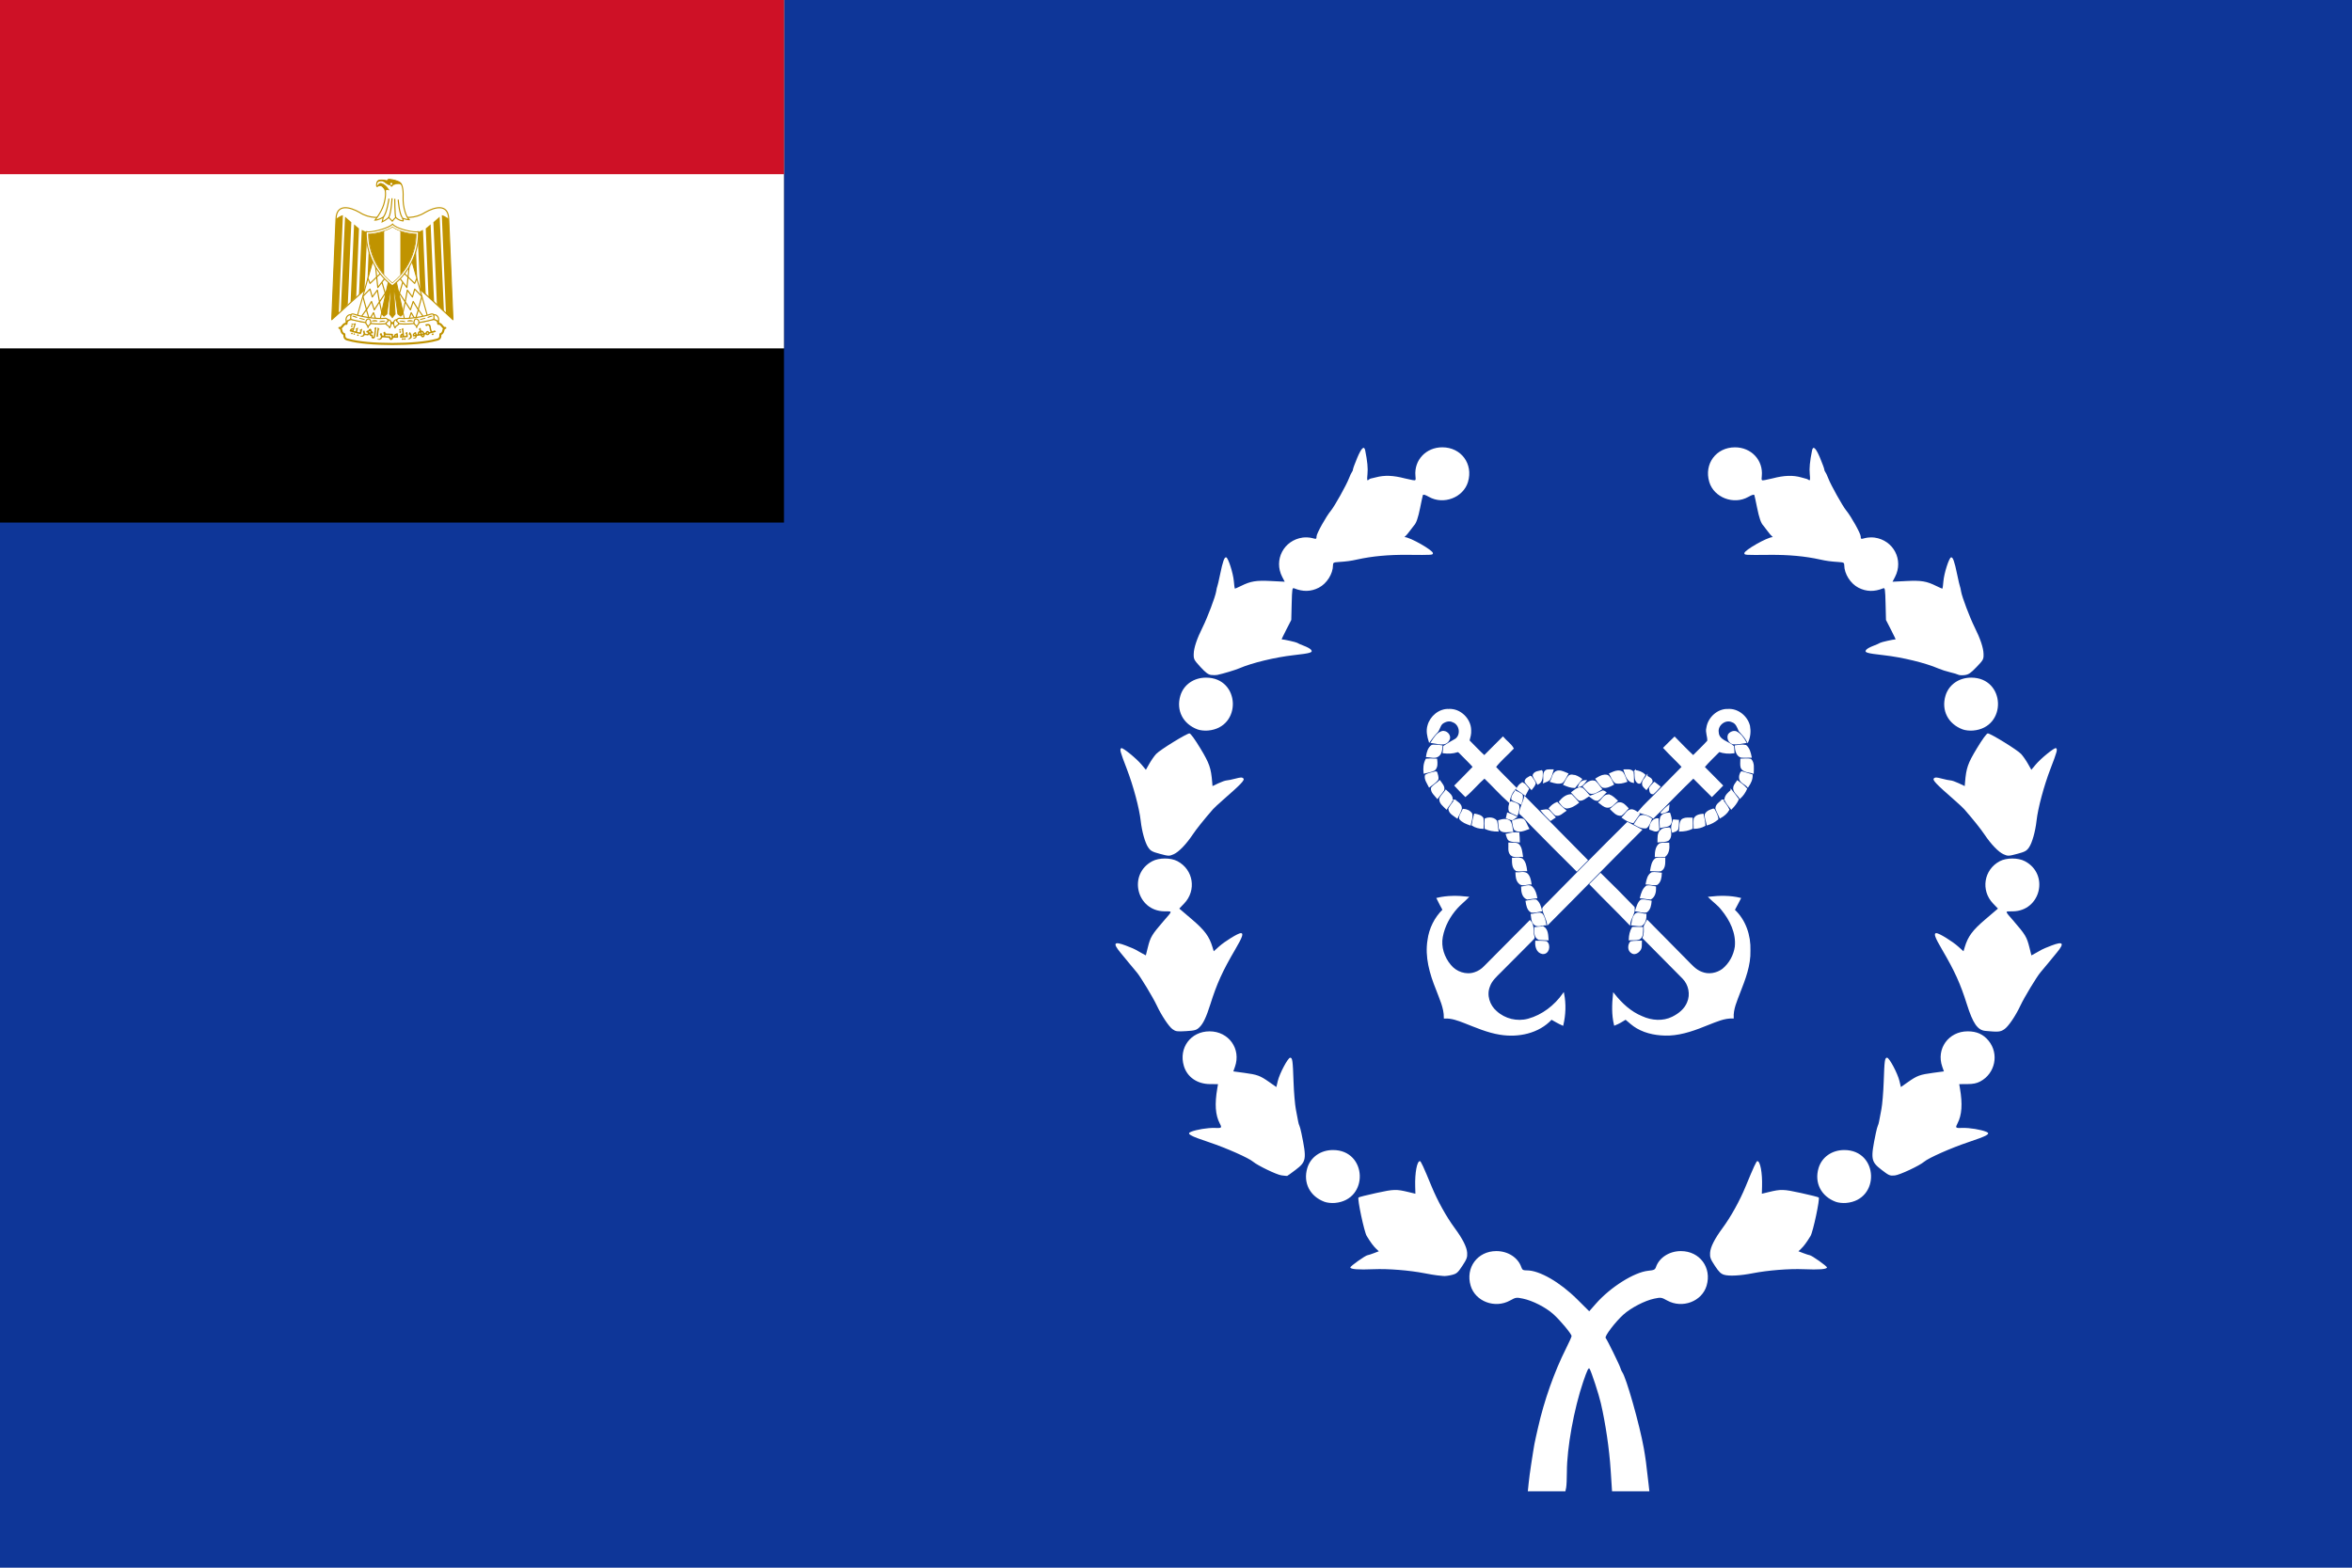 <svg xmlns="http://www.w3.org/2000/svg" xmlns:xlink="http://www.w3.org/1999/xlink" width="900" height="600"><defs><clipPath clipPathUnits="userSpaceOnUse" id="c"><path d="m -109.449,181.528 c -0.074,0.005 -0.149,0.007 -0.224,0.007 -1.642,0 -5.455,-0.842 -6.925,-2.105 -1.54,1.167 -5.416,2.105 -7.032,2.105 -0.076,0 -0.151,-0.009 -0.225,-0.023 -0.004,0.368 0.015,0.749 0.038,1.096 0.086,1.297 0.313,2.598 0.658,3.85 1.087,3.941 3.312,7.29 6.501,9.831 3.192,-2.543 5.42,-5.895 6.509,-9.839 0.346,-1.252 0.574,-2.553 0.66,-3.85 0.02,-0.363 0.04,-0.807 0.039,-1.073 z" fill="#fff" stroke="#c09300" stroke-width=".242"/></clipPath></defs><path d="M 0,600 H 900 V 0 H 0 Z" fill="#0e3698"/><path d="m 584.934,567.731 c 0.17,-1.67 0.594,-4.857 0.941,-7.083 1.403,-8.996 1.068,-7.199 2.639,-14.167 2.373,-10.523 6.219,-21.4 10.777,-30.475 1.143,-2.275 2.078,-4.366 2.078,-4.645 0,-0.823 -4.367,-6.069 -7.025,-8.438 -2.911,-2.594 -7.903,-5.139 -11.58,-5.902 -2.547,-0.529 -2.718,-0.504 -4.946,0.726 -5.774,3.185 -13.257,0.378 -15.063,-5.65 -2.077,-6.931 2.619,-13.269 9.831,-13.269 4.429,0 8.268,2.47 9.549,6.145 0.373,1.069 0.677,1.243 2.178,1.243 4.779,0 12.623,4.52 19.195,11.06 l 4.612,4.59 2.55,-2.904 c 5.562,-6.336 14.638,-12.048 20.024,-12.603 2.254,-0.232 2.613,-0.407 2.975,-1.446 1.26,-3.613 5.129,-6.084 9.528,-6.084 7.212,0 11.907,6.338 9.831,13.269 -1.806,6.028 -9.289,8.835 -15.063,5.65 -2.228,-1.229 -2.401,-1.254 -4.947,-0.727 -3.584,0.742 -8.907,3.493 -11.813,6.105 -3.084,2.773 -7.309,8.328 -6.8,8.941 0.601,0.724 5.264,10.226 5.633,11.478 0.182,0.618 0.493,1.329 0.691,1.578 1.505,1.898 6.706,20.235 8.291,29.229 0.645,3.661 0.933,5.828 1.805,13.605 l 0.315,2.811 h -7.145 -7.145 l -0.531,-8.208 c -0.516,-7.981 -1.946,-17.713 -3.749,-25.514 -0.793,-3.433 -3.609,-12.046 -4.307,-13.175 -0.381,-0.617 -0.916,0.469 -2.454,4.987 -3.529,10.367 -6.24,25.348 -6.24,34.486 0,2.538 -0.127,5.246 -0.281,6.019 l -0.281,1.405 h -7.192 -7.192 z m -35.06,-79.622 c -0.742,-0.072 -2.867,-0.427 -4.722,-0.789 -5.845,-1.142 -13.971,-1.788 -19.564,-1.555 -5.878,0.245 -8.756,0.026 -8.878,-0.675 -0.079,-0.457 5.818,-4.643 6.614,-4.694 0.239,-0.015 1.302,-0.359 2.361,-0.764 l 1.926,-0.736 -1.012,-0.951 c -1.041,-0.979 -2.195,-2.542 -3.633,-4.92 -0.953,-1.578 -3.645,-14.249 -3.125,-14.714 0.192,-0.172 3.284,-0.952 6.871,-1.733 6.679,-1.455 7.557,-1.479 12.282,-0.335 l 2.613,0.632 -0.078,-2.758 c -0.148,-5.247 0.682,-9.729 1.802,-9.729 0.372,0 1.411,2.251 4.465,9.67 2.284,5.55 5.649,11.617 8.856,15.966 3.051,4.138 4.631,7.275 4.763,9.456 0.104,1.726 -0.156,2.434 -1.834,4.979 -1.747,2.649 -2.178,3.023 -4.032,3.494 -1.142,0.29 -2.582,0.474 -3.201,0.407 -0.618,-0.066 -1.732,-0.179 -2.474,-0.251 z m 109.914,-0.199 c -1.286,-0.375 -2.03,-1.091 -3.582,-3.446 -1.682,-2.55 -1.942,-3.258 -1.838,-4.984 0.132,-2.181 1.711,-5.318 4.763,-9.456 3.207,-4.349 6.572,-10.416 8.856,-15.966 3.053,-7.418 4.093,-9.67 4.465,-9.67 1.12,0 1.95,4.482 1.802,9.729 l -0.078,2.758 2.613,-0.632 c 4.725,-1.144 5.604,-1.12 12.282,0.335 3.587,0.781 6.679,1.561 6.871,1.733 0.519,0.465 -2.172,13.136 -3.125,14.714 -1.437,2.378 -2.591,3.942 -3.633,4.92 l -1.012,0.951 1.926,0.736 c 1.06,0.405 2.122,0.748 2.361,0.764 0.797,0.051 6.733,4.264 6.634,4.707 -0.154,0.689 -3.058,0.905 -8.897,0.662 -5.595,-0.233 -13.723,0.413 -19.564,1.555 -4.697,0.919 -8.927,1.149 -10.842,0.59 z M 506.814,459.966 c -5.596,-2.086 -8.254,-7.308 -6.574,-12.914 1.256,-4.192 5.116,-6.903 9.831,-6.903 13.199,0 13.889,19.145 0.73,20.251 -1.348,0.113 -3.002,-0.067 -3.986,-0.434 z m 195.639,0 c -5.596,-2.086 -8.254,-7.308 -6.574,-12.914 1.256,-4.192 5.116,-6.903 9.831,-6.903 13.199,0 13.889,19.145 0.73,20.251 -1.348,0.113 -3.002,-0.067 -3.986,-0.434 z M 490.282,449.825 c -1.823,-0.255 -9.105,-3.772 -10.794,-5.213 -1.701,-1.451 -10.318,-5.267 -16.744,-7.414 -7.506,-2.509 -8.833,-3.268 -7.026,-4.022 2.022,-0.843 6.47,-1.572 9.041,-1.481 2.781,0.098 2.884,0.011 1.996,-1.699 -1.702,-3.276 -1.989,-7.372 -0.947,-13.492 l 0.268,-1.574 -3.076,-0.017 c -4.886,-0.026 -8.713,-2.679 -9.984,-6.919 -2.077,-6.931 2.619,-13.269 9.831,-13.269 7.325,0 12.133,6.703 9.717,13.548 l -0.627,1.776 4.112,0.554 c 5.082,0.684 6.102,1.056 9.579,3.494 l 2.768,1.941 0.559,-2.328 c 0.695,-2.897 3.885,-8.899 4.73,-8.899 0.869,0 1.01,1.004 1.288,9.22 0.134,3.958 0.537,8.714 0.895,10.569 0.358,1.855 0.752,3.926 0.874,4.602 0.123,0.676 0.34,1.419 0.484,1.652 0.144,0.232 0.484,1.501 0.757,2.818 2.074,10.016 1.931,10.908 -2.264,14.095 -1.624,1.234 -3.056,2.265 -3.183,2.292 -0.127,0.027 -1.142,-0.078 -2.255,-0.234 z m 229.788,-2.03 c -4.202,-3.245 -4.344,-4.124 -2.273,-14.123 0.273,-1.318 0.614,-2.586 0.757,-2.818 0.144,-0.232 0.361,-0.976 0.484,-1.652 0.123,-0.676 0.516,-2.747 0.874,-4.602 0.358,-1.855 0.761,-6.611 0.895,-10.569 0.278,-8.216 0.419,-9.22 1.288,-9.22 0.845,0 4.035,6.002 4.73,8.899 l 0.559,2.328 2.768,-1.941 c 3.476,-2.438 4.497,-2.81 9.579,-3.494 l 4.112,-0.554 -0.627,-1.776 c -2.415,-6.845 2.393,-13.548 9.717,-13.548 3.466,0 5.96,1.117 7.988,3.577 4.126,5.006 2.576,12.577 -3.197,15.613 -1.378,0.724 -2.675,0.987 -4.944,0.999 l -3.076,0.017 0.268,1.574 c 1.043,6.12 0.755,10.217 -0.947,13.492 -0.888,1.709 -0.785,1.797 1.996,1.699 2.57,-0.091 7.018,0.638 9.041,1.481 1.807,0.753 0.48,1.513 -7.026,4.022 -6.445,2.154 -15.063,5.973 -16.744,7.42 -1.774,1.527 -9.373,5.086 -11.244,5.266 -1.873,0.18 -2.244,0.024 -4.979,-2.088 z M 448.675,393.911 c -1.422,-1.026 -4.258,-5.303 -6.042,-9.114 -1.437,-3.068 -6.184,-10.932 -7.621,-12.623 -0.645,-0.759 -1.909,-2.277 -2.809,-3.373 -0.9,-1.096 -2.469,-3.002 -3.486,-4.234 -3.007,-3.644 -2.433,-4.393 2.058,-2.683 1.685,0.642 3.367,1.352 3.738,1.579 0.371,0.227 1.411,0.812 2.311,1.3 l 1.636,0.888 0.753,-3.019 c 1.003,-4.021 1.53,-4.902 6.097,-10.188 3.473,-4.02 3.44,-3.622 0.301,-3.649 -10.695,-0.093 -14.114,-14.22 -4.646,-19.199 2.586,-1.36 6.996,-1.36 9.582,0 6.128,3.222 7.396,11.173 2.583,16.196 l -1.87,1.952 4.845,4.135 c 4.906,4.188 6.631,6.521 7.869,10.646 l 0.47,1.564 2.012,-1.813 c 2.205,-1.986 7.322,-5.138 8.341,-5.138 1.172,0 0.67,1.47 -2.14,6.268 -4.861,8.298 -6.988,12.985 -9.502,20.941 -1.586,5.018 -2.743,7.45 -4.215,8.858 -1.113,1.065 -1.722,1.238 -5.088,1.446 -3.425,0.212 -3.964,0.135 -5.178,-0.741 z m 311.005,0.638 c -2.951,-0.276 -4.731,-2.85 -7.054,-10.202 -2.514,-7.956 -4.641,-12.643 -9.502,-20.941 -2.811,-4.799 -3.313,-6.268 -2.14,-6.268 1.019,0 6.136,3.152 8.341,5.138 l 2.012,1.813 0.469,-1.564 c 1.239,-4.126 2.963,-6.459 7.869,-10.646 l 4.845,-4.135 -1.87,-1.952 c -4.813,-5.023 -3.545,-12.974 2.583,-16.196 2.586,-1.36 6.997,-1.36 9.583,0 9.468,4.979 6.049,19.106 -4.646,19.199 -3.138,0.027 -3.171,-0.371 0.301,3.649 4.566,5.286 5.093,6.167 6.097,10.188 l 0.753,3.019 1.636,-0.888 c 0.9,-0.488 1.94,-1.073 2.311,-1.3 0.371,-0.227 2.053,-0.937 3.738,-1.579 4.491,-1.71 5.066,-0.961 2.058,2.683 -1.017,1.232 -2.585,3.138 -3.485,4.234 -0.9,1.096 -2.164,2.614 -2.809,3.373 -1.437,1.691 -6.184,9.555 -7.621,12.623 -1.898,4.055 -4.65,8.104 -6.211,9.141 -1.529,1.015 -2.278,1.078 -7.258,0.612 z M 443.875,326.803 c -2.989,-0.798 -3.602,-1.138 -4.531,-2.513 -1.188,-1.759 -2.4,-6.072 -2.851,-10.148 -0.537,-4.85 -2.821,-13.368 -5.338,-19.914 -2.549,-6.626 -2.773,-7.471 -2.098,-7.888 0.539,-0.333 5.779,3.918 7.776,6.31 l 1.645,1.97 1.338,-2.359 c 0.736,-1.298 1.902,-2.964 2.592,-3.702 1.472,-1.576 11.701,-7.884 12.75,-7.862 0.433,0.009 2.093,2.292 4.172,5.737 3.467,5.746 4.069,7.473 4.524,12.993 l 0.118,1.43 2.249,-1.067 c 1.237,-0.587 2.653,-1.081 3.148,-1.098 0.495,-0.017 2.011,-0.327 3.369,-0.688 2.028,-0.54 2.574,-0.552 3.055,-0.072 0.611,0.611 -0.857,2.151 -7.997,8.385 -1.558,1.36 -3.187,2.878 -3.62,3.373 -3.296,3.766 -6.35,7.579 -7.747,9.67 -2.524,3.78 -5.381,6.738 -7.334,7.594 -1.692,0.742 -1.906,0.735 -5.221,-0.15 z m 322.799,0.158 c -1.934,-0.853 -4.81,-3.839 -7.323,-7.602 -1.396,-2.091 -4.451,-5.904 -7.747,-9.67 -0.433,-0.495 -2.062,-2.013 -3.62,-3.373 -7.139,-6.234 -8.608,-7.774 -7.997,-8.385 0.481,-0.481 1.027,-0.468 3.055,0.072 1.358,0.361 2.874,0.671 3.369,0.688 0.495,0.017 1.911,0.511 3.148,1.098 l 2.249,1.067 0.118,-1.43 c 0.455,-5.521 1.057,-7.248 4.524,-12.993 2.079,-3.445 3.739,-5.728 4.172,-5.737 1.049,-0.022 11.278,6.286 12.75,7.862 0.69,0.738 1.856,2.404 2.592,3.702 l 1.338,2.359 1.645,-1.97 c 1.997,-2.392 7.237,-6.643 7.777,-6.31 0.675,0.417 0.451,1.262 -2.098,7.888 -2.517,6.546 -4.801,15.064 -5.338,19.913 -0.452,4.08 -1.664,8.391 -2.853,10.149 -0.931,1.377 -1.543,1.715 -4.548,2.515 -3.323,0.885 -3.547,0.892 -5.214,0.156 z m -308.432,-47.793 c -5.596,-2.086 -8.254,-7.308 -6.574,-12.914 1.256,-4.192 5.116,-6.903 9.831,-6.903 13.199,0 13.889,19.145 0.73,20.251 -1.348,0.113 -3.002,-0.067 -3.986,-0.434 z m 292.784,0 c -5.596,-2.086 -8.254,-7.308 -6.574,-12.914 1.256,-4.192 5.116,-6.903 9.831,-6.903 13.199,0 13.889,19.145 0.73,20.251 -1.348,0.113 -3.002,-0.067 -3.986,-0.434 z M 463.425,258.328 c -1.082,-0.141 -2.109,-0.912 -4.075,-3.057 -2.48,-2.706 -2.624,-2.99 -2.571,-5.032 0.061,-2.325 1.219,-5.779 3.422,-10.198 1.862,-3.737 4.846,-11.634 5.17,-13.685 0.145,-0.918 0.346,-1.802 0.446,-1.966 0.1,-0.164 0.572,-2.188 1.047,-4.497 1.047,-5.086 1.665,-6.803 2.362,-6.571 0.795,0.265 2.644,6.059 2.909,9.117 0.129,1.484 0.29,2.755 0.358,2.824 0.068,0.069 1.113,-0.368 2.323,-0.971 3.741,-1.865 5.791,-2.207 11.517,-1.918 l 5.271,0.266 -0.944,-1.811 c -3.387,-6.498 0.559,-14.088 7.844,-15.086 1.061,-0.145 2.68,-0.057 3.599,0.197 1.59,0.439 1.671,0.41 1.671,-0.613 0,-1.104 3.648,-7.651 5.538,-9.938 1.399,-1.693 5.89,-9.738 6.868,-12.302 0.424,-1.113 0.944,-2.216 1.154,-2.451 0.21,-0.235 0.382,-0.67 0.382,-0.967 0,-0.297 0.729,-2.28 1.619,-4.408 1.613,-3.853 2.667,-4.835 3.064,-2.856 0.847,4.225 1.091,6.779 0.869,9.092 -0.214,2.234 -0.154,2.598 0.356,2.175 0.337,-0.28 0.714,-0.505 0.838,-0.5 0.124,0.005 1.05,-0.213 2.059,-0.485 3.24,-0.872 6.57,-0.752 10.983,0.399 0.866,0.226 2.186,0.515 2.934,0.643 1.349,0.231 1.359,0.218 1.187,-1.584 -0.575,-6.032 4.035,-10.944 10.271,-10.944 7.212,0 11.907,6.338 9.831,13.269 -1.785,5.959 -9.343,8.857 -14.912,5.718 -1.482,-0.835 -2.217,-1.046 -2.347,-0.674 -0.104,0.298 -0.577,2.482 -1.051,4.851 -0.75,3.746 -1.492,5.894 -2.317,6.71 -0.125,0.124 -0.823,1.034 -1.55,2.024 -0.728,0.989 -1.536,1.948 -1.796,2.129 -0.26,0.182 -0.365,0.334 -0.231,0.337 2.061,0.059 10.777,5.015 10.777,6.129 0,0.747 -0.008,0.748 -9.669,0.661 -7.292,-0.066 -13.573,0.515 -19.339,1.789 -2.496,0.551 -3.923,0.744 -7.083,0.955 -1.911,0.128 -2.136,0.256 -2.136,1.215 -3e-4,3.286 -2.381,7.059 -5.439,8.619 -3.023,1.542 -6.077,1.614 -9.471,0.221 -0.666,-0.273 -0.759,0.342 -0.899,5.91 l -0.156,6.215 -1.904,3.71 c -1.047,2.041 -1.843,3.71 -1.769,3.71 0.824,0 5.582,1.066 5.922,1.328 0.247,0.19 1.408,0.703 2.58,1.141 1.172,0.438 2.373,1.089 2.67,1.447 0.926,1.115 0.093,1.384 -6.649,2.148 -7.035,0.796 -15.896,2.935 -20.638,4.981 -1.613,0.696 -6.167,2.07 -8.545,2.579 -0.495,0.106 -1.551,0.107 -2.346,0.004 z m 285.911,-0.097 c -0.371,-0.204 -1.788,-0.63 -3.148,-0.947 -1.361,-0.317 -3.384,-0.969 -4.497,-1.449 -4.937,-2.13 -13.699,-4.259 -20.863,-5.07 -6.742,-0.763 -7.575,-1.032 -6.649,-2.148 0.297,-0.358 1.498,-1.009 2.67,-1.447 1.171,-0.438 2.332,-0.952 2.58,-1.141 0.34,-0.261 5.098,-1.328 5.922,-1.328 0.074,0 -0.722,-1.67 -1.769,-3.71 l -1.904,-3.71 -0.156,-6.215 c -0.14,-5.568 -0.234,-6.184 -0.899,-5.91 -3.394,1.393 -6.448,1.322 -9.471,-0.221 -3.058,-1.56 -5.439,-5.332 -5.439,-8.619 -8e-5,-0.959 -0.225,-1.087 -2.136,-1.215 -3.16,-0.212 -4.587,-0.404 -7.083,-0.955 -5.766,-1.273 -12.047,-1.854 -19.339,-1.789 -9.665,0.087 -9.669,0.087 -9.669,-0.661 0,-1.114 8.715,-6.07 10.777,-6.129 0.133,-0.004 0.029,-0.156 -0.231,-0.337 -0.26,-0.182 -1.069,-1.14 -1.796,-2.129 -0.728,-0.989 -1.425,-1.9 -1.55,-2.024 -0.826,-0.816 -1.567,-2.964 -2.317,-6.71 -0.474,-2.37 -0.947,-4.553 -1.051,-4.851 -0.13,-0.373 -0.865,-0.162 -2.347,0.674 -5.569,3.139 -13.127,0.241 -14.912,-5.718 -2.077,-6.931 2.619,-13.269 9.831,-13.269 6.236,0 10.846,4.912 10.271,10.944 -0.172,1.802 -0.162,1.815 1.187,1.584 0.748,-0.128 2.068,-0.418 2.934,-0.643 4.461,-1.163 7.821,-1.275 10.983,-0.365 1.009,0.29 1.936,0.545 2.059,0.566 0.124,0.021 0.499,0.212 0.834,0.424 0.497,0.315 0.563,-0.101 0.356,-2.256 -0.219,-2.278 0.028,-4.837 0.873,-9.051 0.397,-1.98 1.451,-0.997 3.064,2.856 0.891,2.127 1.619,4.111 1.619,4.408 0,0.297 0.172,0.732 0.382,0.967 0.21,0.235 0.729,1.338 1.154,2.451 0.978,2.564 5.469,10.609 6.868,12.302 1.89,2.287 5.538,8.834 5.538,9.938 0,1.023 0.08,1.052 1.671,0.613 0.919,-0.254 2.539,-0.342 3.599,-0.197 7.285,0.998 11.231,8.588 7.844,15.086 l -0.944,1.811 5.271,-0.266 c 5.726,-0.289 7.776,0.052 11.517,1.918 1.209,0.603 2.254,1.04 2.323,0.971 0.068,-0.069 0.229,-1.339 0.358,-2.824 0.265,-3.059 2.114,-8.852 2.909,-9.117 0.697,-0.232 1.314,1.485 2.362,6.571 0.476,2.31 0.947,4.334 1.047,4.497 0.1,0.164 0.301,1.048 0.446,1.966 0.324,2.051 3.308,9.948 5.17,13.685 2.205,4.426 3.361,7.874 3.422,10.211 0.054,2.079 -0.066,2.305 -2.669,5.025 -2.244,2.345 -3.044,2.89 -4.525,3.087 -0.989,0.131 -2.103,0.072 -2.474,-0.132 z" fill="#fff"/><path d="m 554.423,271.627 c -3.629,-0.163 -6.971,2.655 -7.89,6.085 -0.605,1.982 -0.151,4.058 0.445,5.982 0.852,-1.121 1.643,-2.3 2.646,-3.302 1.099,-0.958 1.108,-2.623 2.203,-3.586 1.161,-0.874 2.777,-1.369 4.146,-0.662 2.768,0.958 3.474,5.032 1.116,6.82 -1.532,0.852 -3.045,1.727 -4.497,2.707 -0.079,0.781 -0.168,1.559 -0.261,2.341 1.766,0.221 3.562,0.171 5.262,-0.39 0.53,-0.225 0.866,0.355 1.219,0.642 1.691,1.753 3.491,3.408 5.089,5.253 -2.309,2.424 -4.683,4.782 -7.031,7.166 1.241,1.377 2.56,2.675 3.876,3.981 2.596,-2.181 4.72,-4.866 7.298,-7.069 3.179,3.011 6.071,6.324 9.352,9.229 0.256,-2.009 1.166,-3.811 2.543,-5.285 -2.587,-2.689 -5.317,-5.245 -7.843,-7.986 2.009,-2.605 4.583,-4.715 6.826,-7.116 -0.905,-1.625 -2.622,-2.728 -3.823,-4.163 -2.406,2.349 -4.729,4.77 -7.122,7.128 -2.062,-1.898 -3.987,-3.931 -5.956,-5.927 0.349,-1.307 0.737,-2.638 0.636,-4.011 -0.04,-4.234 -3.963,-8.084 -8.232,-7.837 z m 106.834,0 c -3.92,-0.15 -7.473,3.141 -8.016,6.955 -0.472,1.709 0.517,3.402 0.331,5.062 -1.801,2 -3.79,3.828 -5.666,5.757 -2.459,-2.287 -4.776,-4.713 -7.125,-7.11 -1.373,1.271 -2.663,2.634 -3.996,3.949 2.278,2.503 4.804,4.77 7.078,7.277 -3.029,3.112 -6.087,6.192 -9.138,9.278 -2.525,2.684 -5.346,5.108 -7.682,7.969 1.898,0.605 3.924,0.916 5.549,2.174 5.165,-5.073 10.138,-10.348 15.378,-15.346 2.384,2.331 4.684,4.746 7.081,7.063 1.324,-1.32 2.66,-2.632 3.94,-3.996 -2.331,-2.375 -4.705,-4.71 -7.022,-7.099 1.819,-2.146 3.871,-4.076 5.854,-6.067 1.788,0.658 3.699,0.769 5.584,0.53 -0.049,-0.768 -0.1,-1.53 -0.144,-2.294 -1.965,-1.81 -5.736,-2.241 -5.877,-5.455 -0.477,-2.839 2.83,-5.386 5.435,-4.146 1.581,0.477 2.168,2.11 2.725,3.492 1.165,1.298 2.393,2.561 3.205,4.137 0.804,-1.859 0.963,-3.937 0.601,-5.915 -0.879,-3.567 -4.36,-6.446 -8.095,-6.217 z m -108.835,8.411 c -0.211,-0.015 -0.425,0.003 -0.639,0.059 -1.872,0.627 -2.922,2.414 -3.92,3.981 2.088,0.234 5.15,1.523 6.457,-0.844 0.869,-1.387 -0.418,-3.091 -1.898,-3.196 z m 111.1,0.015 c -0.762,0.041 -1.472,0.459 -1.969,1.055 -0.649,1.364 0.121,3.091 1.591,3.457 1.603,0.177 3.208,-0.194 4.784,-0.454 -0.874,-1.581 -1.964,-3.163 -3.633,-3.967 -0.259,-0.077 -0.52,-0.105 -0.773,-0.091 z m -114.612,5.227 c -0.312,0.005 -0.621,0.03 -0.932,0.079 -1.338,0.927 -1.767,2.59 -2.001,4.104 1.466,0.053 3.258,0.809 4.485,-0.316 1.046,-0.887 1.15,-2.322 1.251,-3.589 -0.927,-0.146 -1.869,-0.295 -2.804,-0.278 z m 118.157,0.005 c -0.993,-0.049 -1.999,0.139 -2.979,0.255 0.11,1.541 0.444,3.461 2.077,4.11 1.263,0.159 2.541,-0.011 3.817,0.029 -0.313,-1.528 -0.714,-3.177 -1.928,-4.254 -0.327,-0.081 -0.656,-0.124 -0.987,-0.141 z m 0.987,5.276 c -0.604,0.015 -1.209,0.067 -1.808,0.082 -0.013,1.033 -0.158,2.096 0.111,3.111 0.759,1.686 2.912,1.492 4.418,2.004 0.026,-1.682 0.377,-3.766 -0.917,-5.068 -0.596,-0.124 -1.2,-0.144 -1.805,-0.129 z m -120.331,0.021 c -0.641,-0.003 -1.282,0.015 -1.922,0.061 -0.848,1.576 -0.972,3.363 -0.782,5.115 1.289,-0.336 2.668,-0.479 3.855,-1.119 1.099,-1.037 0.921,-2.636 0.771,-3.996 -0.642,-0.033 -1.281,-0.058 -1.922,-0.061 z m 45.354,4.163 c -0.36,-10e-4 -0.72,0.014 -1.075,0.073 -1.854,0.698 -0.936,3.03 -1.219,4.526 0.759,-0.327 1.696,-0.496 2.177,-1.242 0.587,-1.038 0.861,-2.207 1.201,-3.337 -0.362,-0.003 -0.724,-0.019 -1.084,-0.021 z m 29.364,0 c -0.296,0.011 -0.587,0.028 -0.858,0.029 0.618,1.823 1.123,4.177 3.366,4.57 -0.013,-1.276 0.018,-2.556 -0.141,-3.823 -0.553,-0.768 -1.48,-0.807 -2.367,-0.776 z m 3.281,0.296 c 0.097,1.21 -0.119,2.498 0.366,3.65 0.3,0.49 0.741,1.133 1.421,0.935 0.622,-0.985 1.179,-2.007 1.793,-3 -0.958,-0.985 -2.247,-1.426 -3.58,-1.585 z m -35.666,0.021 c -1.152,0.278 -2.866,0.324 -3.29,1.644 0.26,1.192 1.228,2.144 1.723,3.27 1.85,-0.993 1.541,-3.147 1.567,-4.913 z m 6.393,0.111 c -0.167,0.007 -0.334,0.026 -0.504,0.061 -1.717,0.415 -1.701,2.537 -2.505,3.809 1.377,0.424 2.942,0.915 4.351,0.354 0.892,-0.909 1.353,-2.132 1.998,-3.214 -1.066,-0.433 -2.17,-1.054 -3.34,-1.011 z m 22.576,0.012 c -1.011,0.079 -2.042,0.593 -2.95,0.99 0.675,1.117 1.051,2.517 2.133,3.325 1.386,0.353 2.831,-0.003 4.151,-0.466 -0.512,-1.139 -0.845,-2.373 -1.564,-3.401 -0.565,-0.386 -1.163,-0.496 -1.77,-0.448 z m 47.314,0.243 c -0.274,0.675 -0.639,1.349 -0.586,2.103 -0.119,1.792 2.073,2.316 3.062,3.486 0.874,-1.316 1.647,-2.767 1.541,-4.4 -1.333,-0.424 -2.683,-0.783 -4.017,-1.189 z m -116.722,0.015 c -1.36,0.415 -2.846,0.561 -4.069,1.307 -0.362,1.488 0.768,2.94 1.395,4.251 1.064,-0.843 2.284,-1.551 3.123,-2.646 0.291,-0.993 -0.219,-1.967 -0.448,-2.912 z m 52.195,1.313 c -0.395,-0.027 -0.799,0.014 -1.207,0.144 -0.998,0.879 -1.43,2.204 -2.092,3.325 1.276,0.561 2.605,1.082 4.031,1.072 0.848,-1.02 1.678,-2.061 2.525,-3.085 -0.964,-0.692 -2.074,-1.376 -3.258,-1.456 z m 12.161,0.003 c -1.132,0.095 -2.186,0.758 -3.146,1.351 0.759,1.029 1.43,2.142 2.379,3.021 1.408,0.437 2.83,-0.315 4.049,-0.973 -0.609,-1.143 -1.051,-2.484 -2.124,-3.278 -0.394,-0.118 -0.78,-0.152 -1.157,-0.12 z m -28.219,0.375 c -0.764,0.534 -2.088,0.931 -2.057,2.057 0.684,0.989 1.526,1.865 2.329,2.766 0.503,-0.693 1.161,-1.339 1.359,-2.2 -0.388,-0.962 -1.076,-1.761 -1.632,-2.622 z m 44.37,0.009 c -0.574,0.927 -1.683,1.771 -1.471,2.977 0.026,0.839 0.824,1.281 1.336,1.837 0.662,-0.932 1.437,-1.786 2.086,-2.73 0.101,-1.179 -1.161,-1.553 -1.951,-2.083 z m -23.388,1.714 c -1.338,-0.004 -2.172,0.931 -2.622,2.101 1.205,-0.181 1.942,-1.2 2.622,-2.101 z m -55.822,0.108 c -0.976,0.936 -2.277,1.55 -3.059,2.672 -0.132,1.576 1.273,2.618 2.156,3.727 0.751,-1.033 1.671,-1.933 2.338,-3.023 0.336,-1.324 -0.769,-2.377 -1.436,-3.375 z m 58.705,0.018 c -1.44,-0.059 -2.66,1.01 -3.642,1.983 0.786,0.821 1.502,1.718 2.376,2.455 1.611,0.499 3.045,-0.663 4.356,-1.427 -0.83,-0.962 -1.451,-2.117 -2.458,-2.912 -0.215,-0.058 -0.427,-0.091 -0.633,-0.1 z m 55.239,0.024 c -0.446,0.711 -1.115,1.333 -1.301,2.177 -0.402,1.779 1.426,2.842 2.256,4.166 1.033,-0.98 1.84,-2.158 2.423,-3.46 -0.962,-1.139 -2.173,-2.022 -3.378,-2.883 z m -31.778,0.56 c -0.587,0.671 -1.319,1.25 -1.743,2.045 0,0.786 0.089,2.18 1.166,2.092 0.94,-0.768 1.735,-1.698 2.552,-2.599 -0.653,-0.525 -1.308,-1.044 -1.975,-1.538 z m -50.405,0.179 c -1.095,0.305 -1.682,1.329 -2.229,2.238 1.06,0.706 2.124,1.409 3.135,2.186 0.411,-0.751 0.792,-1.517 1.189,-2.268 -0.653,-0.755 -1.176,-1.693 -2.095,-2.156 z m 22.16,1.904 c -1.256,-0.044 -2.305,0.939 -3.267,1.661 0.923,0.945 1.708,2.031 2.754,2.856 1.426,0.128 2.503,-1.014 3.65,-1.676 -0.83,-0.949 -1.602,-1.971 -2.587,-2.757 -0.188,-0.052 -0.371,-0.079 -0.551,-0.085 z m 57.68,0.938 c -1.042,0.883 -2.242,1.88 -2.361,3.346 0.406,1.369 1.527,2.384 2.344,3.527 1.038,-1.042 1.96,-2.198 2.569,-3.545 -0.786,-1.161 -1.691,-2.233 -2.552,-3.328 z m -109.236,0.015 c -0.698,1.033 -1.691,1.884 -2.221,3.015 -0.199,1.682 1.379,2.767 2.426,3.826 0.636,-1.099 1.617,-2.007 2.089,-3.19 0.291,-1.647 -1.234,-2.688 -2.294,-3.65 z m 60.187,0.149 c -1.642,0.667 -3.224,1.522 -4.928,2.065 0.843,0.618 1.693,1.465 2.827,1.377 1.188,-0.737 1.968,-1.964 2.979,-2.918 -0.221,-0.132 -0.658,-0.392 -0.879,-0.524 z m -33.562,0.114 c -0.539,0.923 -1.452,1.859 -1.307,3.003 0.901,0.843 2.264,1.024 3.319,1.664 0.336,-1.055 0.816,-2.213 0.41,-3.316 -0.746,-0.561 -1.584,-0.962 -2.423,-1.351 z m 21.346,1.403 c -1.876,-0.022 -3.314,1.258 -4.436,2.613 0.706,0.914 1.417,2.001 2.631,2.262 1.678,-0.093 3.13,-0.993 4.424,-1.995 -0.826,-1.007 -1.696,-1.975 -2.619,-2.88 z m 13.872,0.082 c -1.388,0.149 -2.095,1.908 -3.161,2.719 0.909,0.667 1.78,1.58 2.941,1.743 1.682,0.265 2.689,-1.381 3.806,-2.335 -0.901,-0.795 -1.755,-1.755 -2.947,-2.086 -0.229,-0.052 -0.44,-0.062 -0.639,-0.041 z m -31.629,0.779 c -0.477,2.11 -1.717,3.952 -1.898,6.146 1.589,1.404 3.012,2.965 4.447,4.523 5.77,5.801 11.482,11.66 17.323,17.391 1.307,-1.316 2.604,-2.635 3.902,-3.955 -7.903,-8.057 -15.854,-16.066 -23.774,-24.105 z m 75.618,1.192 c -0.989,0.834 -2.387,1.66 -2.414,3.108 0.393,1.196 1.041,2.286 1.553,3.434 1.28,-0.728 2.477,-1.681 3.205,-2.988 -0.547,-1.324 -1.562,-2.371 -2.344,-3.554 z m -102.475,0.021 c -0.649,1.099 -1.531,2.048 -2.118,3.187 0.084,1.669 1.862,2.482 3.041,3.369 0.508,-1.148 1.232,-2.215 1.532,-3.442 0.084,-1.523 -1.365,-2.377 -2.455,-3.114 z m 21.439,0.539 c -0.503,1.108 -0.819,2.379 -0.404,3.571 0.861,0.614 1.865,0.968 2.818,1.418 0.38,-1.188 0.857,-2.438 0.521,-3.7 -0.795,-0.764 -1.951,-0.896 -2.936,-1.289 z m 17.73,0.366 c -1.126,0.441 -2.065,1.203 -2.842,2.112 0.755,0.848 1.433,1.787 2.338,2.493 1.453,0.437 2.574,-0.926 3.683,-1.614 -1.121,-0.932 -2.181,-1.936 -3.179,-2.991 z m 23.859,0.085 c -0.188,0.007 -0.38,0.04 -0.58,0.103 -0.958,0.64 -1.767,1.469 -2.663,2.188 1.068,1.046 2.305,2.534 3.97,2.273 0.94,-0.702 1.652,-1.656 2.455,-2.508 -0.842,-0.919 -1.868,-2.108 -3.182,-2.057 z m 18.847,1.104 c -1.082,0.799 -2.01,1.775 -2.897,2.777 0.918,-0.366 2.031,-0.47 2.742,-1.225 0.075,-0.517 0.129,-1.032 0.155,-1.553 z m 17.326,1.315 c -1.249,0.265 -2.568,0.746 -3.217,1.934 -0.155,1.333 0.481,2.585 0.715,3.879 1.435,-0.433 2.754,-1.147 3.902,-2.109 -0.084,-1.36 -0.822,-2.516 -1.4,-3.703 z m -95.889,0.111 c -0.419,1.152 -1.514,2.212 -1.271,3.501 0.98,1.183 2.45,1.722 3.85,2.238 0.238,-1.369 0.904,-2.765 0.524,-4.16 -0.728,-1.015 -1.88,-1.522 -3.103,-1.579 z m 64.236,0.167 c -1.455,0.082 -2.25,1.899 -3.258,2.83 1.21,0.839 2.472,1.709 3.981,1.855 0.795,-1.038 1.482,-2.15 2.259,-3.196 -0.746,-0.512 -1.434,-1.162 -2.317,-1.409 -0.237,-0.067 -0.457,-0.091 -0.665,-0.079 z m -32.309,0.026 c -0.621,-0.043 -1.278,0.193 -1.881,0.246 0.993,1.285 2.168,2.416 3.334,3.551 0.53,-0.344 1.054,-0.694 1.579,-1.052 -0.821,-0.861 -1.524,-1.83 -2.429,-2.59 -0.195,-0.094 -0.397,-0.141 -0.604,-0.155 z m -14.941,1.257 c -0.137,0.556 -0.26,1.112 -0.384,1.673 0.706,0.203 1.378,0.623 2.133,0.633 0.499,-0.269 0.946,-0.637 1.418,-0.964 -1.024,-0.53 -2.077,-0.997 -3.167,-1.342 z m 61.91,0.005 c -1.241,0.035 -2.748,0.242 -3.296,1.535 -0.353,1.205 -0.179,2.473 -0.108,3.709 1.355,-0.38 3.528,-0.08 3.926,-1.828 0.252,-1.17 -0.204,-2.312 -0.521,-3.416 z m -74.52,0.387 c -0.384,1.329 -0.707,2.671 -0.905,4.04 1.183,0.79 2.566,1.131 3.979,1.184 -0.03,-1.236 0.146,-2.482 -0.018,-3.709 -0.627,-1.077 -1.949,-1.272 -3.053,-1.515 z m 87.293,0.044 c -1.227,0.141 -2.772,0.403 -3.24,1.731 h -0.003 c -0.11,1.139 -0.012,2.289 -0.003,3.437 1.373,-0.035 2.719,-0.345 3.92,-1.025 -0.013,-1.413 -0.409,-2.77 -0.674,-4.143 z m -22.907,0.448 c -0.368,2.8e-4 -0.738,0.073 -1.104,0.246 -0.804,0.901 -1.374,1.977 -2.062,2.962 1.32,0.773 2.78,1.538 4.365,1.321 1.046,-0.795 1.373,-2.142 1.898,-3.281 -0.911,-0.593 -1.993,-1.249 -3.097,-1.248 z m -58.667,0.961 c -0.573,-0.004 -1.147,0.105 -1.644,0.313 -0.128,1.17 -0.119,2.359 -0.035,3.533 1.488,0.689 3.117,0.961 4.755,0.961 -0.238,-1.241 -0.258,-2.511 -0.545,-3.738 -0.618,-0.734 -1.576,-1.062 -2.531,-1.069 z m 76.377,0.05 c -1.007,-0.028 -2.031,-0.003 -2.842,0.656 -0.914,1.148 -0.517,2.751 -0.773,4.102 1.594,-0.022 3.197,-0.272 4.641,-0.987 0.061,-1.249 0.029,-2.499 -0.032,-3.744 -0.323,0 -0.657,-0.017 -0.993,-0.026 z m -12.026,0.264 c -1.987,-0.177 -3.032,2.19 -3.015,3.779 1.02,0.309 2.394,1.281 3.264,0.243 -0.053,-1.347 -0.245,-2.68 -0.249,-4.022 z m -52.541,0.067 c -1.028,-0.015 -2.045,0.339 -2.985,0.753 0.212,1.033 0.281,2.139 0.735,3.105 1.536,1.254 3.609,0.3 5.221,-0.296 -0.671,-1.117 -0.953,-2.526 -1.942,-3.413 -0.343,-0.099 -0.686,-0.144 -1.028,-0.149 z m -5.982,0.196 c -0.778,-0.012 -1.599,0.2 -2.312,0.416 0.075,0.918 0.081,1.847 0.24,2.757 0.684,2.04 3.308,1.126 4.919,1.228 -0.216,-1.166 -0.348,-2.368 -0.794,-3.472 -0.541,-0.68 -1.276,-0.917 -2.054,-0.929 z m 64.547,0.179 c -0.481,1.444 -0.958,2.936 -0.375,4.433 0.702,-0.269 1.641,-0.39 1.919,-1.216 0.207,-1.011 0.177,-2.048 0.217,-3.067 -0.596,-0.053 -1.178,-0.101 -1.761,-0.149 z m -17.657,0.987 c -10.552,10.41 -20.893,21.039 -31.33,31.573 -0.375,0.424 -0.858,0.799 -1.034,1.359 0.428,1.996 1.572,3.766 1.898,5.801 11.951,-11.947 23.681,-24.109 35.681,-36.003 -1.766,-0.861 -3.444,-1.887 -5.215,-2.73 z m 16.154,2.068 c -1.113,0.15 -2.413,-0.005 -3.27,0.864 -1.271,1.024 -1.07,2.816 -1.102,4.269 1.267,-0.168 2.672,0.018 3.829,-0.636 1.227,-1.196 0.816,-3.009 0.542,-4.497 z m -58.989,1.846 c -1.156,0.037 -2.299,0.289 -3.422,0.554 0.278,0.755 0.378,1.717 1.093,2.203 1.157,0.494 2.448,0.395 3.68,0.536 -0.022,-1.086 -0.076,-2.172 -0.19,-3.249 -0.387,-0.043 -0.775,-0.056 -1.16,-0.044 z m -2.435,3.967 c 0.075,1.435 -0.37,3.192 0.756,4.336 1.139,1.042 2.825,0.404 4.216,0.562 -0.247,-1.554 -0.322,-3.38 -1.559,-4.523 -1.029,-0.556 -2.287,-0.282 -3.413,-0.375 z m 59.265,0.018 c -0.57,0.008 -1.133,0.06 -1.667,0.261 -1.386,1.082 -1.56,3.007 -1.582,4.641 1.161,-0.017 2.337,-0.016 3.507,-0.003 1.462,-1.21 1.612,-3.133 1.453,-4.89 -0.563,0.02 -1.141,-0.017 -1.711,-0.009 z m -56.136,5.716 c -0.592,0.012 -1.19,0.08 -1.764,0.064 0.009,1.576 -0.093,3.527 1.377,4.538 1.249,0.261 2.549,-0.034 3.82,-0.003 -0.199,-1.545 -0.46,-3.259 -1.714,-4.327 -0.543,-0.241 -1.128,-0.285 -1.72,-0.272 z m 54.671,0.009 c -0.546,-0.003 -1.088,0.022 -1.62,0.144 -1.426,0.993 -1.65,2.849 -1.937,4.43 1.249,0.004 2.506,0.234 3.756,0.061 1.629,-0.892 1.412,-3.018 1.438,-4.603 -0.543,0.003 -1.092,-0.029 -1.638,-0.032 z m -53.054,5.514 c -0.686,0.044 -1.389,0.168 -2.045,0.117 0.049,1.267 0.151,2.653 1.052,3.642 1.06,1.439 3.03,0.329 4.5,0.413 -0.216,-1.347 -0.477,-2.862 -1.559,-3.803 -0.592,-0.375 -1.262,-0.413 -1.948,-0.369 z m 50.777,0.005 c -0.287,-0.001 -0.574,0.012 -0.861,0.047 -1.479,0.803 -1.828,2.614 -2.124,4.119 1.333,0.026 2.705,0.525 4.034,0.176 1.267,-0.971 1.472,-2.624 1.538,-4.107 -0.861,-0.089 -1.725,-0.229 -2.587,-0.234 z m -20.566,0.422 c -1.285,1.324 -2.578,2.634 -3.902,3.923 4.918,5.139 10.057,10.071 14.971,15.214 0.203,-2.194 2.088,-4.08 1.69,-6.305 -4.172,-4.353 -8.445,-8.62 -12.759,-12.832 z m -27.442,4.641 c -0.865,-0.03 -1.857,0.372 -2.657,0.463 0.009,1.651 0.317,3.77 2.101,4.424 1.161,-0.115 2.311,-0.372 3.48,-0.478 -0.252,-1.338 -0.646,-2.701 -1.573,-3.729 -0.358,-0.488 -0.831,-0.662 -1.351,-0.68 z m 45.929,0.024 c -0.275,-0.005 -0.547,0.015 -0.82,0.076 -1.364,1.037 -1.875,2.728 -2.276,4.313 1.258,0.088 2.501,0.413 3.768,0.457 1.585,-0.918 1.85,-2.786 1.793,-4.45 -0.811,-0.123 -1.64,-0.379 -2.464,-0.396 z m -75.144,4.04 c -1.939,0.05 -3.869,0.267 -5.763,0.718 0.68,1.488 1.535,2.889 2.276,4.351 -3.161,3.073 -5.186,7.188 -5.76,11.555 -1.068,6.432 0.808,12.865 3.205,18.785 1.298,3.55 3.081,7.072 3.05,10.939 2.649,-0.137 5.17,0.828 7.603,1.764 4.419,1.726 8.824,3.672 13.544,4.427 6.962,1.161 14.782,-0.421 19.705,-5.789 1.408,0.799 2.801,1.63 4.289,2.279 0.896,-3.863 1.052,-7.885 0.302,-11.783 -3.267,4.591 -7.97,8.261 -13.444,9.762 -4.278,1.17 -9.054,0.023 -12.308,-2.997 -2.72,-2.296 -4.027,-6.355 -2.646,-9.715 0.764,-2.26 2.606,-3.865 4.239,-5.508 4.04,-4.062 8.064,-8.127 12.117,-12.176 0.243,-0.371 0.894,-0.68 0.691,-1.201 -0.693,-2.031 0.185,-4.384 -1.444,-6.07 -5.753,5.836 -11.562,11.629 -17.332,17.452 -1.051,1.099 -2.35,1.967 -3.803,2.417 -3.338,1.148 -7.24,-0.206 -9.398,-2.938 -2.499,-2.971 -3.856,-7.028 -3.123,-10.896 0.768,-4.163 2.87,-8.014 5.695,-11.136 1.271,-1.422 2.787,-2.592 4.116,-3.952 -1.925,-0.221 -3.873,-0.337 -5.813,-0.287 z m 104.227,0 c -1.955,-0.049 -3.916,0.071 -5.856,0.296 1.55,1.55 3.386,2.809 4.729,4.562 3.28,3.96 5.789,9.05 5.241,14.317 -0.49,3.351 -2.228,6.538 -4.863,8.684 -2.309,1.722 -5.504,2.305 -8.197,1.184 -2.34,-0.852 -3.95,-2.827 -5.663,-4.526 -5.042,-5.064 -10.007,-10.201 -15.053,-15.252 -0.375,0.68 -0.779,1.343 -1.093,2.054 0.058,1.501 0.157,3.042 -0.457,4.459 5.064,5.148 10.159,10.262 15.24,15.393 2.388,2.415 3.172,6.287 1.79,9.404 -1.037,2.592 -3.365,4.434 -5.807,5.64 -3.66,1.845 -8.11,1.49 -11.766,-0.188 -4.366,-1.775 -7.871,-5.066 -10.758,-8.713 -0.402,3.881 -0.54,7.871 0.378,11.689 1.475,-0.578 2.839,-1.399 4.181,-2.247 1.422,1.161 2.751,2.463 4.362,3.381 3.7,2.159 8.094,2.861 12.319,2.733 5.218,-0.247 10.144,-2.118 14.93,-4.069 3.029,-1.166 6.1,-2.592 9.425,-2.473 -0.168,-3.369 1.309,-6.469 2.452,-9.551 2.022,-5.17 4.135,-10.533 3.958,-16.184 0.19,-5.678 -1.754,-11.576 -6.006,-15.475 0.746,-1.479 1.598,-2.905 2.326,-4.397 -1.909,-0.455 -3.858,-0.672 -5.812,-0.721 z m -31.113,1.348 c -0.311,-0.013 -0.62,0.004 -0.932,0.067 -1.166,0.971 -1.487,2.543 -1.978,3.902 1.329,0.194 2.692,0.772 4.043,0.428 1.271,-0.887 1.524,-2.504 1.661,-3.935 -0.927,-0.113 -1.862,-0.422 -2.795,-0.463 z m -42.082,0.009 c -0.926,0.064 -1.843,0.355 -2.757,0.48 0.23,1.448 0.5,3.181 1.913,3.967 1.276,0.208 2.542,-0.266 3.8,-0.46 -0.371,-1.435 -0.782,-3.029 -2.027,-3.961 -0.311,-0.044 -0.62,-0.048 -0.929,-0.026 z m 40.172,5.036 c -0.529,-0.013 -1.006,0.137 -1.362,0.662 -0.839,1.024 -0.897,2.402 -1.157,3.647 1.192,0.102 2.394,0.448 3.604,0.267 1.377,-0.892 1.677,-2.584 1.655,-4.107 -0.836,0.033 -1.858,-0.446 -2.739,-0.469 z m -37.995,0.015 c -0.969,-0.03 -1.992,0.448 -2.956,0.478 0.194,1.196 0.133,2.591 1.052,3.519 1.113,1.254 2.888,0.278 4.301,0.261 -0.274,-1.395 -0.51,-2.892 -1.45,-4.022 -0.307,-0.158 -0.623,-0.224 -0.946,-0.234 z m 1.579,5.259 c -1.077,0.004 -2.137,0.206 -3.205,0.272 -0.026,1.51 -0.15,3.588 1.506,4.321 1.117,0.128 2.251,0.095 3.381,0.152 -0.115,-1.647 -0.128,-3.744 -1.682,-4.746 z m 36,0.188 c -0.62,-0.007 -1.236,-10e-4 -1.854,0.021 -0.812,1.373 -1.123,2.947 -1.181,4.532 1.201,-0.11 2.464,0.103 3.63,-0.246 1.541,-0.843 1.204,-2.798 1.266,-4.26 -0.62,-0.02 -1.241,-0.04 -1.86,-0.047 z m 1.406,5.285 c -1.32,0.062 -2.654,-0.03 -3.952,0.226 -0.923,1.117 -1.024,3.173 0.349,3.999 0.949,0.751 2.257,0.089 2.906,-0.768 0.905,-0.918 0.609,-2.296 0.697,-3.457 z m -40.219,0.024 c -0.163,1.775 0.385,4.109 2.429,4.488 2.3,0.344 3.116,-3.075 1.482,-4.333 -1.298,-0.185 -2.609,-0.124 -3.911,-0.155 z" fill="#fff" stroke="#fff" stroke-width=".6"/><path d="M-85.083 1272.567H214.917V1472.567H-85.083z" transform="translate(85.083,-1272.567)"/><path fill="#fff" d="M-85.083 1272.567H214.917V1405.9H-85.083z" transform="translate(85.083,-1272.567)"/><path fill="#ce1126" d="M-85.083 1272.567H214.917V1339.234H-85.083z" transform="translate(85.083,-1272.567)"/><g transform="translate(85.083,-1272.567) matrix(0.078,0,0,0.078,29.631,1305.044)" fill="#fff" stroke="#c09300"><path d="m 457.602,879.344 293.822,272.762 -20.918,-495.38 c -3.073,-75.078 -68.316,-57.853 -115.709,-30.77 -48.01,30.77 -102.783,30.77 -160.648,10.454 -57.852,20.315 -112.629,20.315 -160.64,-10.455 -47.388,-27.08 -112.624,-44.308 -115.704,30.77 l -20.931,495.381 z" stroke-width="5.45" stroke-linejoin="round"/><path d="m 393.47,246.49 -4.734,112.32 -8.035,7.168 4.879,-115.47 c 2.294,-1.578 6.313,-4.017 7.89,-4.017 z m 9.62,8.04 -4.017,93.955 -8.032,8.22 4.877,-108.49 c 1.579,1.577 6.314,5.45 7.172,6.31 z m 8.75,7.17 -3.155,78.362 -6.455,6.31 4.018,-89.406 c 1.574,1.578 4.73,3.874 5.592,4.734 z m 9.47,4.02 -3.156,66.787 -6.313,5.12 3.156,-74.345 c 1.579,0.717 4.735,2.438 6.313,2.438 z m 8.75,0 -2.297,55.657 -6.455,6.313 2.44,-61.252 c 1.575,0 5.593,0 6.312,-0.718 z" transform="translate(-225.928,881.606) matrix(4.29,0,0,4.29,-1250.5,-1299.595)" id="a" fill="#c09300" stroke="none"/><use xlink:href="#a" transform="matrix(-1,0,0,1,908.254,5.1265624e-7)" width="100%" height="100%"/><path d="m 467.684,933.657 41.24,187.715 -13.547,13.536 -14.154,-10.463 -23.39,-167.392 9.849,167.392 -13.544,17.228 -13.54,-17.228 9.85,-167.392 -23.383,167.392 -14.168,10.463 -13.533,-13.536 41.233,-187.716 h 27.087 z" fill="#c09300" stroke-width="4.607"/><g id="b" fill="none" stroke="#c09300" stroke-width="1.27" stroke-linejoin="round"><path d="m 587.732,-30.405 -81.856,290.463 112.637,17.236 47.998,-218.47 -78.78,-89.23 z" fill="#fff" stroke-width="5.101" transform="translate(-225.928,881.606)"/><path d="m 560.661,68.697 9.848,23.994 53.219,-50.83" stroke-width="5.448" transform="translate(-225.928,881.606)"/><path d="M 597.513,8.55 608.649,112.997 642.5,68.688 m -13.54,17.212 18.49,63.816 m 7.25,-23.446 -37.4,56.806 m 11.665,56.698 -11.97,-56.62 -10.45,-57.587 -25.056,33.93 -10.989,-39.121 -35.07,35.971 17.836,65.429 24.615,-40.477 13.538,41.238 25.27,-39.307" stroke-width="5.448" transform="translate(-225.928,881.606)"/><path d="m 529.858,253.301 22.736,-31.934 14.813,49.152 20.31,-34.46 13.547,41.244" stroke-width="5.448" transform="translate(-225.928,881.606)"/></g><use xlink:href="#b" transform="matrix(-1,0,0,1,908.254,5.1265624e-7)" width="100%" height="100%"/><g stroke-width="1.27" stroke-linecap="round" stroke-linejoin="round"><path d="m 680.055,389.899 c 85.558,0 167.418,-6.769 215.42,-20.31 20.316,-3.684 20.316,-14.147 20.316,-27.694 20.315,-6.768 9.845,-30.762 24,-30.762 -14.155,3.7 -17.228,-24 -34.462,-20.299 0,-24.01 -24.006,-27.083 -44.317,-20.325 -40.626,13.546 -112.637,16.625 -180.958,16.625 -68.316,-3.079 -139.716,-3.079 -180.953,-16.625 -20.31,-6.758 -44.304,-3.685 -44.304,20.325 -17.239,-3.7 -20.315,24 -34.467,20.3 14.152,0 3.687,23.993 24,30.761 0,13.547 0,24.01 20.926,27.694 47.385,13.541 129.253,20.31 214.798,20.31 z" stroke-width="10.202" transform="translate(-225.928,881.606)"/><path d="m 563.75,260.036 c 27.69,3.695 58.466,6.769 82.478,3.695 13.528,0 23.378,23.383 -3.701,27.083 -23.995,3.068 -61.542,0 -81.856,-3.7 -17.233,-3.078 -54.776,-9.844 -78.783,-16.625 -24.003,-10.452 -6.762,-30.751 6.766,-27.68 20.931,6.765 48.015,13.54 75.099,17.228 z m 232.653,0 c -27.7,3.695 -58.466,6.769 -81.86,3.695 -14.16,0 -24.008,23.383 3.077,27.083 24.005,3.068 61.55,0 81.847,-3.7 17.242,-3.078 54.78,-9.844 78.784,-16.625 24.01,-10.452 6.78,-30.751 -6.767,-27.68 -20.926,6.765 -48.006,13.54 -75.081,17.228 z" stroke-width="5.448" transform="translate(-225.928,881.606)"/><path d="m 478.805,246.523 c -20.923,-3.695 -30.77,20.299 -23.993,33.835 3.073,-6.768 17.23,-6.768 20.312,-13.536 3.681,-10.455 -3.082,-10.455 3.681,-20.3 z m 81.856,62.936 c 0,-13.526 13.533,-11.863 13.533,-25.404 0,-6.766 -3.685,-17.234 -10.454,-17.234 -6.772,0 -13.546,6.768 -13.546,13.536 -3.08,13.544 10.467,15.578 10.467,29.102 z m 97.429,-38.955 c 20.294,0 18.283,27.089 8.432,40.627 0,-9.846 -17.23,-13.538 -17.23,-20.299 0,-10.476 15.556,-10.476 8.798,-20.328 z m 223.215,-23.981 c 20.926,-3.695 30.778,20.299 24.004,33.835 -3.08,-6.768 -17.233,-6.768 -20.31,-13.536 -3.694,-10.455 3.08,-10.455 -3.694,-20.3 z m -81.855,62.936 c 0,-13.526 -13.528,-11.863 -13.528,-25.404 0,-6.766 3.687,-17.234 10.459,-17.234 6.766,0 13.54,6.768 13.54,13.536 3.08,13.544 -10.471,15.578 -10.471,29.102 z m -97.43,-38.955 c -20.302,0 -18.288,27.089 -8.44,40.627 0,-9.846 17.228,-13.538 17.228,-20.299 0.003,-10.476 -15.556,-10.476 -8.787,-20.328 z" stroke-width="5.448" transform="translate(-225.928,881.606)"/><path d="m 485.584,253.301 c 6.778,0 17.236,3.079 20.315,6.766 l -20.335,-6.779 z m 33.806,10.468 c 3.697,0 17.239,3.073 24.007,6.758 l -24.025,-6.779 z m 123.127,13.514 c -6.769,0 -20.31,0 -23.994,3.068 l 23.982,-3.089 z m -37.539,0 c -3.684,-3.7 -17.231,-3.7 -23.997,0 h 23.982 z M 874.57,253.301 c -6.769,0 -16.623,3.079 -20.316,6.766 z m -33.85,10.468 c -3.69,0 -17.234,3.073 -24.004,6.758 l 24.024,-6.779 z m -123.126,13.514 c 6.776,0 20.314,0 24.004,3.068 l -24.024,-3.089 z m 37.538,0 c 3.69,-3.7 17.24,-3.7 24.005,0 h -24.025 z" stroke-width="3.822" transform="translate(-225.928,881.606)"/><g fill="#c09300" stroke="none"><path d="m 479.878,307.4 c -2.291,-0.438 -3.494,-2.251 -2.918,-4.396 0.703,-2.613 2.796,-4.108 4.773,-3.408 1.258,0.444 3.56,2.765 3.57,3.598 0.012,0.956 -1.205,3.229 -1.728,3.234 -0.226,0.002 -0.576,0.2 -0.778,0.437 -0.429,0.507 -1.773,0.753 -2.919,0.534 z m 235.656,16.817 c -0.852,-0.316 -2.21,-2.225 -2.208,-3.105 0.008,-1.661 2.463,-4.367 3.984,-4.382 0.752,-0.005 2.81,1.064 3.579,1.864 1.394,1.45 1.09,3.83 -0.662,5.182 -0.862,0.666 -3.433,0.907 -4.692,0.44 z m 1.545,10.639 c -1.803,-0.61 -2.462,-1.492 -2.609,-3.49 -0.152,-2.083 0.05,-2.407 2.25,-3.607 l 1.569,-0.855 1.486,0.663 c 2.06,0.918 2.975,1.908 3.048,3.292 0.078,1.492 -1.029,3.018 -2.747,3.788 -1.508,0.676 -1.598,0.682 -2.997,0.21 z" transform="translate(-225.928,881.606)"/><path d="m 498.797,288.137 c -1.485,-0.047 -3.523,1.318 -4.692,2.01 -2.785,0.654 -6.026,2.365 -8.714,0.537 -2.648,-0.818 -6.17,-0.173 -6.57,3.084 0.68,2.796 4.598,4.394 6.972,2.547 1.762,-2.306 6.57,-3.659 7.105,0.268 -1.96,2.97 -1.737,6.902 -3.351,10.055 -0.263,1.964 -1.08,3.829 -2.145,5.497 -1.983,0.199 -4.092,-0.035 -5.765,1.206 -2.686,0.147 -5.426,1.482 -6.972,3.754 -1.73,2.48 -3.383,5 -3.888,8.044 0.46,3.11 4.022,4.002 6.704,4.156 2.86,0.788 5.724,1.82 8.58,2.682 4.656,1.042 9.018,2.725 13.675,3.753 6.797,2.05 13.934,2.992 20.78,4.827 0.718,0.238 1.39,0.445 2.145,0.536 2.842,0.59 4.324,-2.5 4.558,-4.826 1.41,-4.975 2.486,-10.035 3.888,-15.016 0.965,-1.997 2.13,-6.509 -1.742,-5.496 -2.21,1.324 -4.084,3.318 -6.838,3.485 -3.75,0.219 -1.61,4.055 -0.134,5.631 0.326,2.52 -0.471,5.53 -2.145,7.508 -2.23,1.414 -5.026,-0.24 -7.374,-0.804 -2.465,0.042 -7.393,-1.216 -5.094,-4.559 0.816,-2.475 0.888,-5.183 1.877,-7.641 1.259,-2.637 1.439,-5.514 2.01,-8.312 -1.55,-3.335 -4.198,1.097 -6.3,1.474 -1.45,1.007 -6.888,1.434 -4.023,4.022 2.468,1.875 0.576,5.134 0.134,7.508 -0.158,3.304 -3.594,4.093 -6.301,3.352 -2.693,-0.13 -6.441,-2.135 -4.156,-5.095 0.52,-2.467 1.381,-4.891 1.877,-7.374 1.018,-2.993 1.876,-5.846 2.95,-8.848 0.465,-2.66 1.42,-5.182 2.68,-7.508 0.075,-2.94 2.05,-5.47 2.011,-8.446 -0.2,-1.454 -0.851,-1.983 -1.742,-2.011 z M 483.38,319.24 c 0.35,-0.06 0.6,-0.008 0.938,0.134 1.071,0.456 1.103,1.327 0,2.28 -0.482,0.415 -1.03,0.816 -1.207,0.804 -2.006,-0.173 -2.598,-0.471 -2.68,-1.207 -0.075,-0.649 0.13,-0.835 1.474,-1.475 0.667,-0.318 1.124,-0.475 1.475,-0.536 z m -4.446,21.537 c -2.128,-2 -1.785,-3.46 1.361,-5.806 1.347,-1.003 2.163,-0.89 3.703,0.515 2.37,2.162 2.465,3.53 0.373,5.383 -1.034,0.916 -1.486,1.104 -2.69,1.116 -1.259,0.013 -1.616,-0.144 -2.747,-1.208 z m 13.085,3.947 a 3.688,3.688 0 0 1 -2.67,-4.666 c 0.55,-1.865 0.87,-2.048 3.604,-2.076 3.067,-0.03 3.662,0.483 3.691,3.183 0.017,1.52 -0.1,1.872 -0.857,2.576 -0.888,0.826 -2.596,1.271 -3.768,0.982 z m 382.293,0.343 c -0.974,-0.81 -1.17,-1.177 -1.181,-2.209 -0.013,-1.761 1.002,-3.053 3.2,-4.049 2.926,-1.325 4.118,-1.143 5.22,0.797 1.465,2.58 1.395,3.633 -0.36,5.371 -0.969,0.96 -1.15,1.016 -3.368,1.038 -2.177,0.013 -2.426,-0.045 -3.511,-0.948 z M 509.394,350 c -1.561,-0.416 -2.37,-1.588 -2.39,-3.46 -0.018,-1.433 0.086,-1.661 1.087,-2.445 0.65,-0.508 1.674,-0.943 2.482,-1.053 1.145,-0.157 1.564,-0.057 2.485,0.59 2.362,1.66 2.864,3.303 1.496,4.897 -1.457,1.697 -2.837,2.091 -5.16,1.471 z m 94.04,4.205 c -0.347,-0.432 -1.112,-0.687 -1.191,-1.232 0.137,-2.38 0.251,-4.79 1.01,-7.07 0.412,-2.244 0.05,-4.588 0.833,-6.773 0.802,-3.977 0.801,-8.077 1.725,-12.028 0.043,-2.035 0.236,-4.071 0.826,-6.03 0.676,-3.096 0.058,-6.333 0.97,-9.392 -0.098,-1.15 1.225,-4.218 2.387,-2.4 1.687,2.473 3.91,4.483 6.096,6.5 1.878,1.084 0.154,2.68 -1.144,3.217 -1.781,0.702 -2.214,2.664 -2.088,4.385 -0.25,1.779 -0.963,3.462 -1.036,5.277 -0.377,2.67 -0.303,5.383 -0.65,8.05 -0.781,2.613 -0.482,5.405 -0.743,8.098 0.034,1.71 -0.778,3.263 -0.666,4.979 -0.208,1.74 -0.286,3.836 -1.747,5.03 -1.41,0.712 -3.45,0.589 -4.583,-0.611 z M 730.85,312.161 c -2.069,1.565 -3.919,3.412 -5.765,5.23 -2.542,1.925 2.088,3.045 2.681,4.692 0.675,2.515 0.635,5.193 0.805,7.776 0.769,2.365 1.108,4.884 0.938,7.374 -0.222,2.67 -3.704,2.107 -5.228,3.62 -2.11,0.888 -2.952,2.962 -4.559,4.423 -1.056,2.071 -1.339,4.618 -1.474,6.972 0.151,1.921 -1.298,4.072 0,5.765 0.167,0.239 0.365,0.566 0.536,0.804 0.434,0.623 1.47,0.126 2.145,0.268 2.16,-0.12 4.412,0.203 6.435,-0.67 5.191,-0.898 10.43,-0.97 15.686,-1.207 3.214,0.103 6.307,-1.016 9.519,-0.938 2.517,0.557 3.65,-2.172 3.62,-4.156 -1.426,-2.804 -0.194,-6.129 -1.341,-8.983 -1.008,-2.885 -0.611,-6.126 -1.073,-9.116 -0.063,-2.353 -3.049,-3.225 -4.558,-1.475 -1.465,1.48 -3.83,1.776 -4.96,3.62 -1.273,2.584 2.691,2.587 3.351,4.558 0.755,1.992 0.508,4.207 0.67,6.301 0.49,2.542 -2.27,2.687 -4.021,2.95 -2.303,0.863 -5.535,1.44 -6.838,-1.34 -0.819,-2.058 -0.707,-4.26 -0.938,-6.436 -0.057,-3.826 -0.977,-7.587 -1.207,-11.395 -0.22,-4.706 -1.033,-9.381 -1.34,-14.077 -0.044,-1.954 -0.304,-5.14 -3.084,-4.558 z m -2.681,35.394 1.34,0.134 0.134,1.609 0.134,1.608 -1.743,0.537 c -0.923,0.273 -1.73,0.404 -1.742,0.402 a 10.938,10.938 0 0 1 -0.805,-0.537 c -0.942,-0.68 -0.701,-1.651 0.536,-2.949 0.698,-0.73 1.025,-0.872 2.145,-0.804 z M 599.615,307.743 c -1.63,0.579 -3.7,2.973 -5.362,2.95 -3.776,0.266 -3.249,3.943 -0.537,5.228 0.358,1.115 0.022,2.522 0.134,3.754 0.527,3.387 -1.61,6.113 -1.206,9.519 -0.19,3.733 -1.317,7.369 -1.475,11.127 -1.06,3.876 -1.072,7.86 -1.743,11.798 -0.447,3.532 -3.001,2.286 -5.229,1.341 -0.017,-1.531 -0.116,-3.027 -0.134,-4.558 0.929,-3.506 -1.892,-4.529 -4.692,-4.96 -2.944,0.278 -4.388,-2.245 -3.754,-4.827 1.265,-1.506 4.445,-1.087 6.435,-1.34 4.21,0.872 4.04,-4.77 1.877,-6.704 -1.479,-2.727 -5.14,-3.9 -6.167,-6.703 0.41,-3.717 -2.058,-7.432 -5.094,-9.25 -4.67,-0.328 -8.196,3.702 -9.921,7.641 -1.942,0.561 -3.878,1.144 -5.765,1.877 -3.042,0.761 -7.378,6.036 -3.218,8.044 2.335,0.643 9.44,2.264 6.301,5.496 -1.768,3.034 -5.152,3.086 -8.178,2.28 -3.104,0.002 -6.56,-1.51 -6.435,-5.095 -0.633,-3.217 -0.529,-6.684 -2.01,-9.653 -0.638,-3.6 -4.723,-2.758 -4.961,0.536 -3.146,2.292 -2.727,5.997 -0.536,8.715 1.367,3.127 0.013,6.768 -1.34,9.652 -0.82,3.754 -4.96,3.882 -7.911,5.095 -1.448,0.562 -6.986,-0.334 -4.96,2.815 3.23,1.14 7.09,2.166 10.457,1.34 3.53,-0.437 6.596,-2.851 8.312,-5.898 2.371,-2.403 6.444,-1.145 9.519,-1.207 3.315,-0.008 6.704,2.328 9.92,0.805 0.933,-2.421 5.243,-6.417 6.57,-2.28 -0.226,3.702 3.043,5.688 6.435,5.23 3.706,-0.212 2.336,2.62 2.28,4.826 0.244,4.009 2.83,6.112 6.166,7.776 1.137,0.306 2.338,0.203 3.486,0 3.209,-1.009 6.665,-2.44 7.642,-6.033 1.302,-2.92 1.333,-6.224 2.279,-9.25 0.76,-4.848 1.741,-9.696 1.877,-14.613 1.184,-4.455 0.844,-9.164 1.742,-13.675 0.568,-3.354 0.99,-6.707 1.341,-10.055 -0.393,-1.79 -1.166,-2.09 -2.145,-1.743 z m -29.092,17.83 c 0.65,0.08 1.01,0.876 1.073,2.28 0.068,1.561 0.885,2.834 1.877,3.083 0.782,0.196 0.715,1.025 -0.134,1.609 -0.494,0.34 -1.377,0.545 -2.95,0.536 -2.48,-0.013 -4.017,-0.655 -5.362,-2.011 l -0.805,-0.804 1.207,-0.805 a 27.579,27.579 0 0 0 2.413,-2.145 c 1.222,-1.247 2.032,-1.822 2.681,-1.743 z m 283.282,-33.79 c -2.433,0.112 -4.879,0.506 -7.105,1.073 -4.463,-0.278 -6.703,4.406 -2.413,6.703 2.58,6.583 6.608,-1.359 10.725,-0.804 6.167,1.2 6.688,7.86 7.642,12.87 0.347,4.963 1.777,9.789 3.217,14.48 4.128,4.588 -3.092,7.465 -6.167,3.887 -2.622,-2.85 -8.239,-6.347 -11.395,-2.413 -3.877,1.642 -4.036,6.823 -7.24,8.312 -5.187,1.58 -5.84,-4.8 -8.58,-7.507 -2.52,-3.537 -7.338,-3.846 -11.262,-5.095 -1.84,-3.727 -0.881,-10.063 -4.692,-12.602 -3.2,1.305 -9.066,7.302 -4.156,10.055 4.795,4.121 -2.093,6.01 -4.29,8.848 -3.139,3.495 -3.64,8.306 -4.157,12.737 -5.402,2.984 -6.454,-3.38 -7.105,-7.374 -0.42,-4.768 -4.444,-3.369 -7.24,-1.609 -4.086,1.656 -6.126,5.536 -8.982,8.58 -0.343,2.779 0.16,5.82 0.134,8.715 0.928,3.48 5.158,1.846 7.776,1.608 4.199,-1.756 5.918,2.692 2.547,5.23 -2.282,2.9 -9.523,1.385 -8.848,6.032 2.333,0.273 4.764,0.185 7.105,0 4.678,-1.278 9.701,-4.579 10.189,-9.787 0.616,-4.54 7.154,-3.713 10.725,-4.692 4.465,-1.287 9.845,-1.618 10.86,4.022 3.043,3.196 9.646,6.795 13.004,2.413 3.408,-2.082 5.046,-5.739 4.826,-9.653 -0.695,-3.366 5.443,-3.488 6.971,-1.609 2.237,3.681 9.228,2.595 12.603,0.537 3.587,-2.648 4.365,-7.315 9.519,-7.374 7.646,-2.29 15.59,-3.61 23.059,-6.435 6.05,-1.319 -0.9,-5.139 -2.413,-7.374 -4.607,-2.278 -8.615,7.044 -13.81,2.413 -4.013,-3.072 -3.74,-8.909 -5.228,-13.407 -1.017,-5.823 -0.76,-12.538 -4.96,-17.16 -2.885,-3.067 -6.804,-3.806 -10.86,-3.62 z m -29.226,40.623 c 0.54,-0.013 1.148,0.254 2.145,0.804 1.88,1.038 3.22,2.758 3.217,4.156 -10e-4,0.912 -0.233,0.974 -1.608,1.609 -0.846,0.39 -1.808,0.809 -2.146,0.804 -0.776,-0.008 -2.678,-1.53 -2.68,-2.145 -0.004,-0.255 -0.25,-1.229 -0.537,-2.01 -0.505,-1.376 -0.427,-1.358 0.268,-2.28 0.444,-0.59 0.801,-0.924 1.34,-0.938 z m 28.02,1.474 c 1.597,-0.104 2.546,0.394 3.217,1.61 0.78,1.41 0.25,2.492 -1.743,3.35 -0.873,0.378 -1.746,0.684 -1.877,0.671 -0.131,-0.013 -0.851,-0.44 -1.609,-0.938 -1.158,-0.763 -1.327,-1.132 -1.34,-2.011 -0.013,-1.353 1.498,-2.56 3.351,-2.682 z m -38.344,0.402 c 0.468,-0.072 0.894,0.172 1.475,0.67 0.772,0.664 1.016,1.197 1.207,2.548 0.134,0.939 0.113,2.153 0,2.681 -0.209,0.97 -0.229,0.926 -2.413,0.939 -2.747,0.026 -3.002,-0.274 -2.95,-2.816 0.034,-1.616 0.05,-2.051 0.939,-2.949 0.688,-0.696 1.275,-1 1.742,-1.073 z m -23.595,6.168 c 0.856,0.2 1.664,0.847 1.877,1.876 0.281,1.363 0.034,1.983 -1.073,2.548 -0.953,0.485 -3.149,0.647 -3.754,0.268 -0.196,-0.123 -0.6,-0.442 -0.804,-0.805 -0.292,-0.52 -0.238,-0.77 0.134,-1.072 0.26,-0.211 0.538,-0.514 0.536,-0.67 -0.002,-0.157 0.289,-0.7 0.67,-1.207 0.627,-0.832 1.558,-1.14 2.413,-0.938 z m 39.683,5.094 c 0.764,-0.004 1.41,0.261 1.877,0.67 0.795,0.697 0.768,1.718 -0.134,2.414 -0.58,0.447 -3.74,0.406 -4.826,0 -0.484,-0.181 -0.668,-0.424 -0.67,-0.939 -0.009,-0.604 0.16,-0.977 1.206,-1.475 0.877,-0.418 1.784,-0.665 2.548,-0.67 z m -73.666,20.673 c -0.411,-0.268 -1.02,-0.502 -0.407,-0.95 0.741,-1.298 2.222,-1.747 3.537,-2.23 2.35,-1.018 4.379,-2.747 5.893,-4.798 0.214,-1.429 1.818,-2.204 1.811,-3.697 0.013,-2.038 0.134,-4.126 -0.363,-6.118 -0.55,-1.826 -1.937,-3.226 -3.546,-4.178 -1.1,-0.865 -2.891,-1.103 -3.298,-2.635 -0.225,-1.47 1.088,-2.59 1.547,-3.9 0.958,-1.81 1.764,-3.706 2.793,-5.47 1.111,-1.235 2.826,-0.068 3.401,1.125 0.812,1.191 1.531,2.47 1.934,3.85 1.297,1.424 2.447,3.093 2.913,4.985 0.637,1.332 1.644,2.584 1.585,4.144 0,1.787 1.008,3.378 0.945,5.175 0.057,2.405 0.056,4.912 -0.823,7.182 -0.6,1.26 -1.804,2.015 -2.602,3.143 -1.368,1.268 -2.876,2.484 -4.632,3.158 -1.24,0.395 -1.96,1.826 -3.515,1.479 -2.207,0.039 -4.447,0.339 -6.637,-0.017 0.138,0.232 -0.671,-0.393 -0.536,-0.246 z m -29.387,1.931 c -1.042,-1.071 -1.267,-1.525 -1.279,-2.576 -0.012,-1.062 0.192,-1.483 1.211,-2.513 1.88,-1.899 2.8,-1.945 6.045,-0.302 3.102,1.57 4.151,1.712 4.429,0.6 0.268,-1.073 2.054,-2.055 3.75,-2.062 1.073,-0.009 1.68,0.205 2.54,0.874 1.078,0.84 1.13,0.97 1.158,2.914 0.017,1.987 -0.009,2.062 -1.246,3.158 -1.19,1.047 -1.381,1.111 -2.855,0.964 -1.876,-0.189 -3.001,-1.047 -3.307,-2.525 -0.221,-1.072 -0.598,-1.328 -0.88,-0.6 -0.09,0.235 -0.552,0.524 -1.025,0.643 -0.873,0.22 -2.355,1.152 -3.407,2.145 -0.398,0.375 -1.095,0.552 -2.225,0.563 -1.526,0.013 -1.738,-0.078 -2.91,-1.283 z m -85.03,-38.182 c -2.852,0.03 -5.923,2.429 -6.302,5.228 0.652,3.228 3.333,6.39 1.609,9.787 1.19,4.346 -3.267,5.995 -6.302,3.486 -1.832,-4.167 -2.76,-8.734 -5.496,-12.468 -3.45,-0.977 -4.953,4.534 -7.374,6.435 1.2,3.24 4.701,6.145 5.094,10.189 0.838,3.925 -1.55,8.282 -4.96,10.323 -2.942,2.809 -6.973,1.805 -10.591,2.413 -4.394,2.568 3.225,3.507 5.229,3.62 4.494,0.457 9.16,-0.136 12.467,-3.486 3.3,-1.575 3.045,-7.281 6.972,-7.91 6.814,-0.304 13.568,1.045 20.378,1.207 3.644,0.872 9.282,-0.434 11.798,2.279 0.008,4.751 4.036,7.681 7.91,9.519 2.14,0.595 4.394,-2.057 6.569,-2.548 4.141,-1.32 2.882,-6.443 5.363,-8.446 7.08,-0.383 14.227,-0.302 21.316,-0.402 1.35,0.034 1.748,-1.887 2.682,-2.681 -0.156,-2.74 -0.255,-5.46 -0.67,-8.178 -1.366,-3.46 0.22,-7.914 -2.28,-10.86 -3.56,-0.97 -6.59,2.29 -10.189,2.548 -3.973,1.77 -7.32,5.439 -7.507,9.92 -2.353,3.847 -6.125,-0.684 -4.827,-3.887 -0.148,-1.396 0.302,-3.022 -0.134,-4.29 -2.175,-2.61 -5.983,-1.757 -8.982,-2.145 -4.37,0.174 -8.635,-0.77 -13.005,-0.67 -3.83,-0.29 -7.816,0.333 -11.53,-0.67 -4.425,-0.127 -3.816,-4.455 -4.558,-7.509 -0.785,-0.582 -1.73,-0.814 -2.68,-0.804 z m 8.58,15.82 c 1.471,0.03 2.859,0.222 4.29,0.401 1.848,0.305 3.817,-0.635 5.63,0 4.19,0.713 8.381,0.545 12.603,0.939 1.114,-0.017 1.912,0.792 2.68,1.475 0.01,2.932 0.004,5.915 0,8.848 -0.127,1.105 0.328,2.566 -0.67,3.352 -0.32,0.22 -0.679,0.46 -1.072,0.536 -1.161,-0.3 -2.39,-1.064 -2.95,-2.145 -0.177,-1.534 0.077,-3.02 0.134,-4.558 -0.03,-0.398 0.174,-1.017 0,-1.341 -0.912,-0.647 -1.947,-1.068 -3.083,-1.073 -3.644,-0.125 -7.216,-0.393 -10.86,-0.536 -3.032,-0.191 -6.148,0.26 -9.116,-0.536 -1.151,-0.419 -2.65,-0.275 -3.351,-1.475 -1.005,-1.168 0.444,-2.56 1.474,-3.083 1.366,-0.621 2.819,-0.833 4.29,-0.805 z m 48.396,1.072 c 0.681,-0.009 0.898,0.214 1.207,1.475 0.197,0.805 0.427,1.79 0.536,2.145 0.156,0.506 -0.093,0.67 -0.804,0.938 -2.12,0.8 -4.229,0.72 -4.96,-0.268 -0.333,-0.448 0.055,-1.864 0.67,-2.413 1.242,-1.11 2.616,-1.875 3.351,-1.877 z" transform="translate(-225.928,881.606)"/></g></g><g transform="matrix(4.29,0,0,4.29,-1476.428,-417.989)" stroke-width="1.27"><path d="m 462.31,253.09 c 0.667,0.04 -0.902,-3.568 -0.902,-3.568 1.765,1.804 8.43,2.235 8.43,2.235 -4,-1.766 -7.998,-15.096 -7.528,-25.721 0.432,-10.664 -1.528,-14.86 -3.097,-16.428 -2,-2 -8.43,-3.764 -12.664,-4 -2.392,-0.117 -2,1.804 -2,1.804 -4.43,-1.137 -8.86,-1.568 -10.86,-0.235 -1.883,1.255 -2.275,7.528 -0.902,6.43 3.332,-2.666 6.234,-0.235 8.233,2.666 1.764,2.549 1.647,9.763 -0.902,18.192 -2.666,8.861 -9.959,17.722 -9.959,17.722 3.96,0 9.528,-3.528 9.528,-3.528 l -1.333,5.528 c 4.195,-2 7.528,-5.097 7.528,-5.097 l 3.999,4.195 c 1.333,-1.764 4,-4.195 4,-4.195 0,0 3.332,3.529 8.429,4 z" stroke-width="1.218"/><path d="m 446.12,227.57 c 0,0 -2.235,16.428 -6.43,21.094 m 9.96,-21.524 c 0,0 -0.863,16.623 -3.764,21.956 m 6.894,-21.286 c 0,0 0,18.192 1.098,21.289 m 2.862,-20.389 c 0,0 0.902,15.291 4.666,20.819" fill="none"/><path d="m 442.08,219.61 c -0.196,-1.45 -0.549,-2.588 -1.059,-3.333 -2,-2.901 -4.9,-5.332 -8.233,-2.666 0,0 1.137,-3.529 3.568,-3.646 1.882,-0.118 6.155,1.411 9.92,7.841 0,0 -2.784,-0.627 -3.45,-0.039 -1.256,1.098 -0.746,1.843 -0.746,1.843 z" fill="#c09300" stroke-width=".354"/><path d="m 432.44,209.26 c 0.274,-0.902 0.706,-1.725 1.255,-2.078 2,-1.333 6.43,-0.902 10.86,0.235 0,0 -0.392,-1.921 2,-1.803 4.234,0.235 10.664,2 12.663,3.999 0.47,0.51 1.02,1.255 1.49,2.391 h -0.078 c -0.98,-1.372 -3.764,-1.293 -4.431,-1.215 -1.059,0.118 -1.725,0.078 -3.137,0.431 -0.666,0.157 -1.686,0.353 -2.235,0.784 -0.43,0.353 -0.784,1.647 -1.45,1.647 -1.059,0 -0.98,-0.274 -1.255,-0.588 -0.353,-0.431 -0.549,-1.059 -0.902,-1.02 -1.097,0.197 -2.862,-0.666 -5.096,-2.43 -2.235,-1.765 -3.098,-2.196 -5.999,-2 -2.862,0.235 -3.764,1.843 -3.764,1.843 z" fill="#c09300" stroke-width=".354"/><circle cx="448.824" cy="210.672" r="1.176" stroke="none"/></g><path d="m 449.98,327.23 c 32.642,-25.106 29.843,-61.883 29.843,-61.883 -0.861,0.172 -1.679,0.258 -2.541,0.258 -6.847,0 -23.178,-3.917 -26.988,-8.893 -4.081,4.503 -20.77,8.893 -27.574,8.893 -0.861,0 -1.722,-0.086 -2.541,-0.258 0,0 -2.842,36.776 29.8,61.883 z" stroke-width="1.15" transform="matrix(4.29,0,0,4.29,-1476.436,-417.995)"/><path d="m 477.22,268.04 c -0.281,0.018 -0.563,0.026 -0.848,0.026 -6.205,0 -20.619,-3.184 -26.175,-7.957 -5.819,4.41 -20.471,7.957 -26.576,7.957 -0.286,0 -0.569,-0.035 -0.85,-0.086 -0.014,1.391 0.058,2.832 0.144,4.144 0.323,4.901 1.183,9.819 2.488,14.552 4.108,14.895 12.516,27.553 24.572,37.155 12.066,-9.61 20.484,-22.28 24.601,-37.186 1.307,-4.732 2.169,-9.65 2.495,-14.55 0.076,-1.372 0.153,-3.052 0.148,-4.054 z" fill="none" stroke-width=".916" transform="matrix(4.29,0,0,4.29,-1476.436,-417.995)"/><g transform="matrix(16.042,0,0,16.042,2325.464,-2179.285)" clip-path="url(#c)" stroke="none" fill-rule="evenodd"><path fill="#c09300" d="M-123.976 179.26H-119.093V196.458H-123.976z"/><path d="M-119.093 179.26H-114.21V196.458H-119.093z"/><path fill="#c09300" d="M-114.21 179.26H-109.327V196.458H-114.21z"/></g></g></svg>